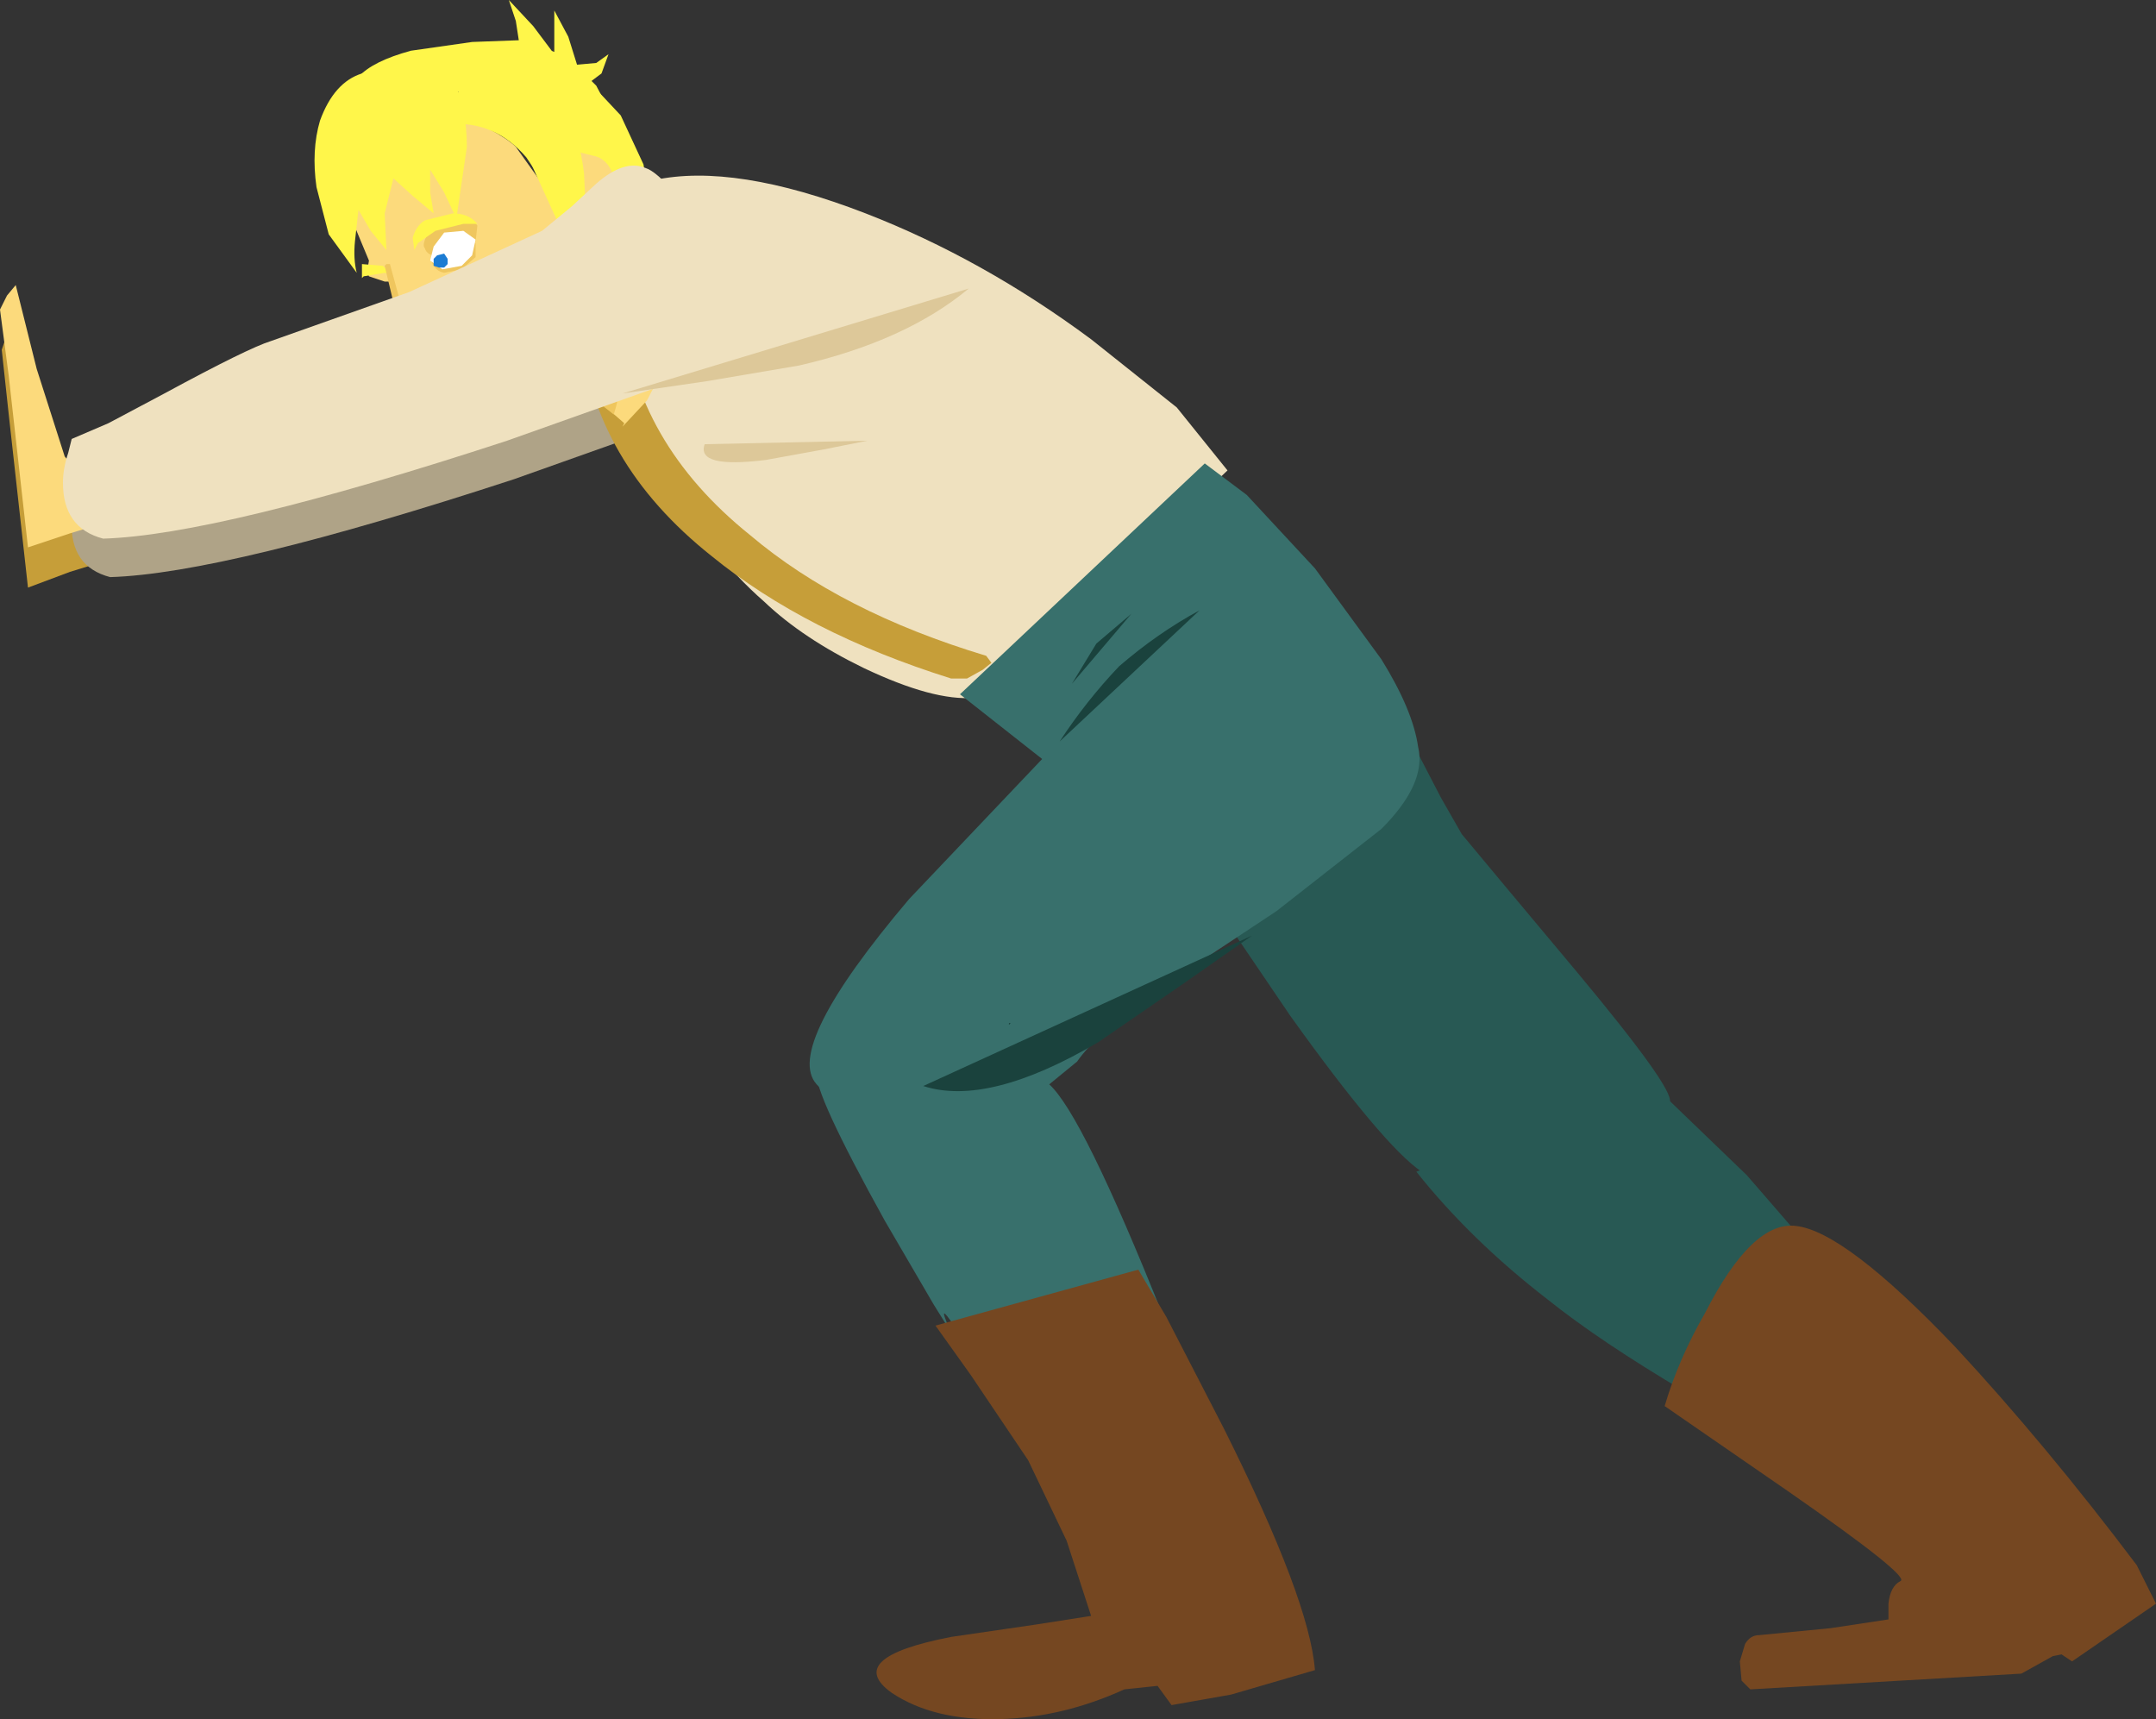 <?xml version="1.0" encoding="UTF-8" standalone="no"?>
<svg xmlns:xlink="http://www.w3.org/1999/xlink" height="49.15px" width="61.65px" xmlns="http://www.w3.org/2000/svg">
  <rect width="100%" height="100%" fill="#333333" stroke="none"/>
  <g transform="matrix(1.0, 0.0, 0.0, 1.0, -217.45, -63.0)">
    <path d="M217.9 72.25 L218.5 74.65 219.3 77.2 220.2 78.2 220.75 78.95 219.45 79.35 218.25 79.8 217.7 74.85 217.5 73.0 217.65 72.55 217.9 72.25" fill="#c69e39" fill-rule="evenodd" stroke="none"/>
    <path d="M238.3 71.6 L239.75 74.0 232.15 76.7 Q223.9 79.4 220.6 79.5 219.45 79.2 219.5 77.9 L219.6 77.05 219.7 76.7 220.8 76.2 222.4 75.35 Q224.75 74.05 225.45 73.85 L229.35 72.45 Q232.4 71.3 233.2 70.7 L234.0 70.0 234.7 69.35 Q235.55 68.7 236.15 68.9 236.75 69.1 238.3 71.6" fill="#afa387" fill-rule="evenodd" stroke="none"/>
    <path d="M217.9 71.15 L218.5 73.55 219.3 76.05 220.15 77.1 220.75 77.85 219.45 78.25 218.25 78.65 217.7 73.75 217.45 71.85 217.65 71.45 217.9 71.15" fill="#fcda7c" fill-rule="evenodd" stroke="none"/>
    <path d="M236.15 68.15 Q238.45 67.65 242.2 69.1 245.55 70.4 248.65 72.7 L251.1 74.65 252.55 76.45 250.75 78.15 249.0 80.3 247.25 82.15 Q246.25 82.95 245.3 82.95 244.15 83.05 242.15 82.1 240.4 81.25 239.3 80.2 237.75 78.85 236.25 76.4 235.0 74.35 234.05 72.05 L233.7 72.2 Q233.55 68.8 236.15 68.15" fill="#efe1bf" fill-rule="evenodd" stroke="none"/>
    <path d="M235.0 71.85 L235.25 71.95 Q235.6 75.65 238.9 78.3 241.5 80.5 245.65 81.75 L245.8 81.95 245.55 82.15 245.1 82.4 244.65 82.4 Q240.5 81.1 237.8 78.9 234.4 76.2 234.05 72.45 L234.2 72.1 234.6 71.95 235.0 71.85" fill="#c69e39" fill-rule="evenodd" stroke="none"/>
    <path d="M242.25 75.6 L241.0 75.85 239.35 76.15 Q237.35 76.4 237.6 75.7 L242.25 75.6" fill="#ddc899" fill-rule="evenodd" stroke="none"/>
    <path d="M236.85 72.7 L235.95 74.45 235.25 75.2 235.3 75.1 233.4 73.45 233.9 69.6 234.75 69.75 237.0 71.65 236.85 72.7" fill="#fcda7c" fill-rule="evenodd" stroke="none"/>
    <path d="M234.5 70.15 L234.95 71.35 Q235.5 73.3 235.0 74.85 L233.4 73.6 233.05 73.25 234.25 69.6 234.5 70.15" fill="#efc65e" fill-rule="evenodd" stroke="none"/>
    <path d="M234.5 64.8 L234.85 64.55 234.65 65.1 234.25 65.4 234.45 65.5 235.2 66.3 235.85 67.7 236.1 69.2 Q236.05 70.05 235.65 70.55 235.15 70.45 234.8 70.2 L234.3 69.25 233.9 67.9 233.35 66.6 232.55 65.7 Q232.0 65.1 231.5 65.1 L231.8 64.6 232.3 64.25 232.2 63.6 232.0 63.0 232.7 63.75 233.3 64.55 233.3 63.95 233.3 63.3 233.7 64.05 233.95 64.85 234.5 64.8" fill="#fff64a" fill-rule="evenodd" stroke="none"/>
    <path d="M229.95 66.0 Q231.75 66.75 232.2 67.2 L233.45 68.95 234.1 70.25 234.45 70.8 234.7 71.7 234.3 72.65 233.45 73.85 232.4 74.8 Q231.9 75.25 231.75 75.1 231.35 74.95 230.45 73.6 L229.25 71.95 228.95 71.35 228.8 71.05 228.45 71.05 228.0 70.9 227.95 70.75 228.0 70.45 227.5 69.25 Q226.85 68.2 227.0 67.2 227.15 66.0 228.25 65.35 L229.95 66.0" fill="#fcda7c" fill-rule="evenodd" stroke="none"/>
    <path d="M227.8 70.95 L227.8 70.55 228.4 70.6 228.65 70.85 228.45 70.8 227.85 70.9 227.8 70.95" fill="#fff64a" fill-rule="evenodd" stroke="none"/>
    <path d="M231.25 73.1 L230.95 73.35 230.7 73.55 230.55 73.65 230.55 73.55 230.9 73.25 231.2 72.95 231.4 72.7 231.65 72.45 231.8 72.5 231.75 72.55 231.5 72.8 231.25 73.1" fill="#efc65e" fill-rule="evenodd" stroke="none"/>
    <path d="M229.6 70.1 Q229.5 70.0 229.7 69.65 L230.2 69.3 230.75 69.25 Q231.0 69.3 231.1 69.45 L231.05 69.9 230.65 70.25 230.0 70.35 Q229.65 70.3 229.6 70.1" fill="#efc65e" fill-rule="evenodd" stroke="none"/>
    <path d="M229.8 70.5 Q229.75 70.3 229.85 70.05 229.95 69.85 230.25 69.75 L230.75 69.65 231.05 69.95 231.05 70.35 230.65 70.7 230.15 70.8 Q229.9 70.75 229.8 70.5" fill="#efc65e" fill-rule="evenodd" stroke="none"/>
    <path d="M230.8 67.2 L230.5 69.25 230.15 68.5 229.75 67.85 229.75 68.5 229.85 69.1 229.25 68.6 228.7 68.1 228.45 69.1 228.5 70.15 228.05 69.6 227.7 69.0 227.6 69.9 Q227.55 70.4 227.65 70.8 L226.85 69.7 226.5 68.35 Q226.35 67.3 226.6 66.45 227.0 65.35 227.8 65.1 L228.25 64.9 228.65 64.8 228.95 64.8 229.05 64.8 230.35 65.2 Q230.8 66.0 230.8 67.2" fill="#fff64a" fill-rule="evenodd" stroke="none"/>
    <path d="M230.65 65.4 Q231.35 64.7 233.5 66.4 L234.0 67.6 233.95 69.75 233.2 68.55 232.5 67.5 Q231.6 66.45 230.3 66.55 L230.35 66.1 230.65 65.4" fill="#fff64a" fill-rule="evenodd" stroke="none"/>
    <path d="M234.4 67.45 Q235.0 67.55 235.1 68.55 235.2 69.45 234.7 69.95 L234.35 70.15 234.2 70.15 233.85 67.45 234.0 67.35 234.4 67.45" fill="#fcda7c" fill-rule="evenodd" stroke="none"/>
    <path d="M229.75 72.65 L230.3 73.0 230.35 73.3 230.25 73.55 230.2 73.35 229.95 73.85 Q229.7 74.2 229.5 74.1 229.45 74.0 229.55 73.85 L229.6 73.85 229.45 73.9 229.1 73.7 229.4 73.65 229.4 73.15 229.5 72.6 229.75 72.65" fill="#fff64a" fill-rule="evenodd" stroke="none"/>
    <path d="M230.15 72.9 L229.6 72.55 230.3 72.0 230.55 71.55 231.05 71.35 231.55 71.45 232.05 71.7 233.1 71.65 Q233.25 72.0 232.65 72.3 L232.15 72.4 231.9 72.45 232.1 72.45 232.45 72.55 Q232.3 72.9 231.6 72.9 L231.1 72.85 230.65 72.75 230.9 73.0 230.55 72.95 230.15 72.9" fill="#fff64a" fill-rule="evenodd" stroke="none"/>
    <path d="M228.5 70.55 L230.35 71.5 230.0 72.05 229.4 72.65 228.8 71.65 228.5 70.55" fill="#fcda7c" fill-rule="evenodd" stroke="none"/>
    <path d="M228.5 70.55 L228.6 70.55 228.9 71.65 229.45 72.55 Q230.45 71.65 230.25 71.55 L230.3 71.5 Q230.4 71.4 230.4 71.45 230.65 71.6 229.45 72.6 L229.4 72.65 229.3 72.65 228.7 71.65 228.45 70.6 228.5 70.55" fill="#efc65e" fill-rule="evenodd" stroke="none"/>
    <path d="M230.4 69.1 Q230.85 69.1 231.1 69.4 L230.7 69.4 229.9 69.6 229.4 69.95 229.3 70.15 229.25 69.8 Q229.35 69.45 229.6 69.3 L230.4 69.1" fill="#fff64a" fill-rule="evenodd" stroke="none"/>
    <path d="M229.75 70.45 L229.85 70.05 230.15 69.65 230.7 69.6 231.05 69.85 230.95 70.3 230.65 70.6 230.1 70.7 229.75 70.45" fill="#ffffff" fill-rule="evenodd" stroke="none"/>
    <path d="M229.85 70.6 L229.85 70.4 229.95 70.3 230.15 70.25 230.25 70.4 230.25 70.55 230.15 70.65 230.0 70.65 229.85 70.6" fill="#1c7cd3" fill-rule="evenodd" stroke="none"/>
    <path d="M234.45 66.3 L233.75 66.05 232.45 65.9 227.7 65.2 Q228.1 64.75 229.2 64.45 L230.95 64.2 232.3 64.15 233.65 64.6 234.5 65.45 235.05 66.5 234.45 66.3" fill="#fff64a" fill-rule="evenodd" stroke="none"/>
    <path d="M232.35 67.05 L233.75 66.7 Q234.0 66.8 234.15 67.95 L234.2 69.1 234.45 69.6 234.05 69.85 233.65 69.9 232.35 67.05" fill="#fff64a" fill-rule="evenodd" stroke="none"/>
    <path d="M235.85 68.35 L235.9 69.1 235.8 69.8 Q235.7 70.2 235.85 70.45 236.0 70.65 236.5 70.7 L235.9 70.75 235.3 70.45 235.35 70.6 235.4 70.8 235.0 70.5 234.7 70.1 235.2 69.55 235.55 69.0 235.85 68.35" fill="#fff64a" fill-rule="evenodd" stroke="none"/>
    <path d="M234.35 69.5 L234.7 69.85 234.4 69.8 234.15 69.7 234.25 70.1 234.05 69.8 233.9 70.3 233.75 69.9 233.65 69.55 234.05 69.1 234.35 69.5" fill="#fff64a" fill-rule="evenodd" stroke="none"/>
    <path d="M238.1 70.45 L239.55 72.9 231.95 75.6 Q223.7 78.3 220.4 78.4 219.25 78.1 219.25 76.8 219.25 76.4 219.4 75.95 L219.5 75.55 220.55 75.1 222.15 74.25 Q224.55 72.95 225.2 72.75 L229.15 71.35 232.95 69.6 233.8 68.9 234.5 68.25 Q235.3 67.55 235.9 67.8 236.55 68.0 238.1 70.45" fill="#efe1bf" fill-rule="evenodd" stroke="none"/>
    <path d="M240.3 73.45 L237.65 73.9 235.25 74.25 245.15 71.25 Q243.35 72.75 240.3 73.45" fill="#ddc899" fill-rule="evenodd" stroke="none"/>
    <path d="M258.65 85.8 L259.25 86.85 260.5 88.35 262.55 90.8 Q265.3 94.1 265.2 94.5 L264.3 95.25 262.3 96.15 259.95 96.75 258.1 96.5 Q257.0 95.75 254.35 92.05 L252.45 89.25 251.1 87.35 256.35 82.7 Q257.05 82.8 257.95 84.45 L258.65 85.8" fill="#285954" fill-rule="evenodd" stroke="none"/>
    <path d="M256.95 81.85 Q257.85 83.3 258.0 84.35 258.25 85.4 256.95 86.7 L253.95 89.05 250.55 91.3 Q248.8 92.55 248.25 93.35 L246.6 94.7 Q245.7 95.15 244.5 95.2 L242.4 94.95 Q241.35 94.6 240.8 94.0 239.85 92.95 243.45 88.7 L247.25 84.7 244.9 82.85 251.9 76.25 253.1 77.15 255.05 79.25 256.95 81.85" fill="#38706c" fill-rule="evenodd" stroke="none"/>
    <path d="M244.65 101.1 L244.15 100.3 242.75 97.9 Q240.7 94.2 240.8 93.65 L247.45 94.0 Q248.4 94.85 250.7 100.6 L252.2 104.65 252.8 106.75 Q252.85 107.25 252.15 107.7 251.5 108.1 250.65 108.3 L249.15 108.35 Q248.5 108.1 248.55 107.45 L246.15 103.2 Q243.85 99.35 244.65 101.1" fill="#38706c" fill-rule="evenodd" stroke="none"/>
    <path d="M261.7 100.15 Q259.5 98.45 257.95 96.5 L264.7 94.0 267.4 96.6 270.0 99.6 272.75 102.45 275.65 104.6 Q274.05 104.9 273.25 105.4 272.2 106.05 271.8 107.45 270.95 106.25 269.2 105.05 L267.5 103.95 265.65 102.8 Q263.2 101.35 261.7 100.15" fill="#285954" fill-rule="evenodd" stroke="none"/>
    <path d="M245.2 102.3 L244.2 100.9 250.0 99.3 250.8 100.65 252.45 103.85 Q254.9 108.75 255.05 110.75 L252.65 111.45 250.95 111.75 250.55 111.2 249.6 111.3 Q247.85 112.1 246.05 112.15 244.15 112.2 242.95 111.4 241.55 110.4 244.65 109.8 L247.05 109.45 248.65 109.2 247.95 107.05 246.85 104.75 245.2 102.3" fill="#754721" fill-rule="evenodd" stroke="none"/>
    <path d="M266.2 100.55 Q267.55 97.9 268.8 98.05 270.2 98.2 273.35 101.5 275.95 104.3 278.55 107.75 L279.1 108.85 276.7 110.5 276.4 110.3 276.15 110.35 275.25 110.85 267.5 111.3 267.25 111.05 267.2 110.5 267.35 110.0 Q267.5 109.75 267.75 109.75 L269.8 109.55 271.45 109.3 271.45 108.85 Q271.5 108.35 271.8 108.2 272.05 108.05 268.6 105.65 L265.05 103.2 Q265.45 101.85 266.2 100.55" fill="#754721" fill-rule="evenodd" stroke="none"/>
    <path d="M246.3 92.3 L246.3 92.25 246.35 92.25 246.3 92.3" fill="#1a423d" fill-rule="evenodd" stroke="none"/>
    <path d="M253.25 89.75 L251.25 91.15 248.85 92.8 Q245.7 94.65 243.85 94.05 L253.25 89.75" fill="#1a423d" fill-rule="evenodd" stroke="none"/>
    <path d="M251.75 80.45 L247.75 84.2 Q248.5 83.05 249.45 82.05 250.55 81.1 251.75 80.45" fill="#1a423d" fill-rule="evenodd" stroke="none"/>
    <path d="M248.8 81.4 L249.8 80.55 248.1 82.55 248.8 81.4" fill="#1a423d" fill-rule="evenodd" stroke="none"/>
  </g>
</svg>
